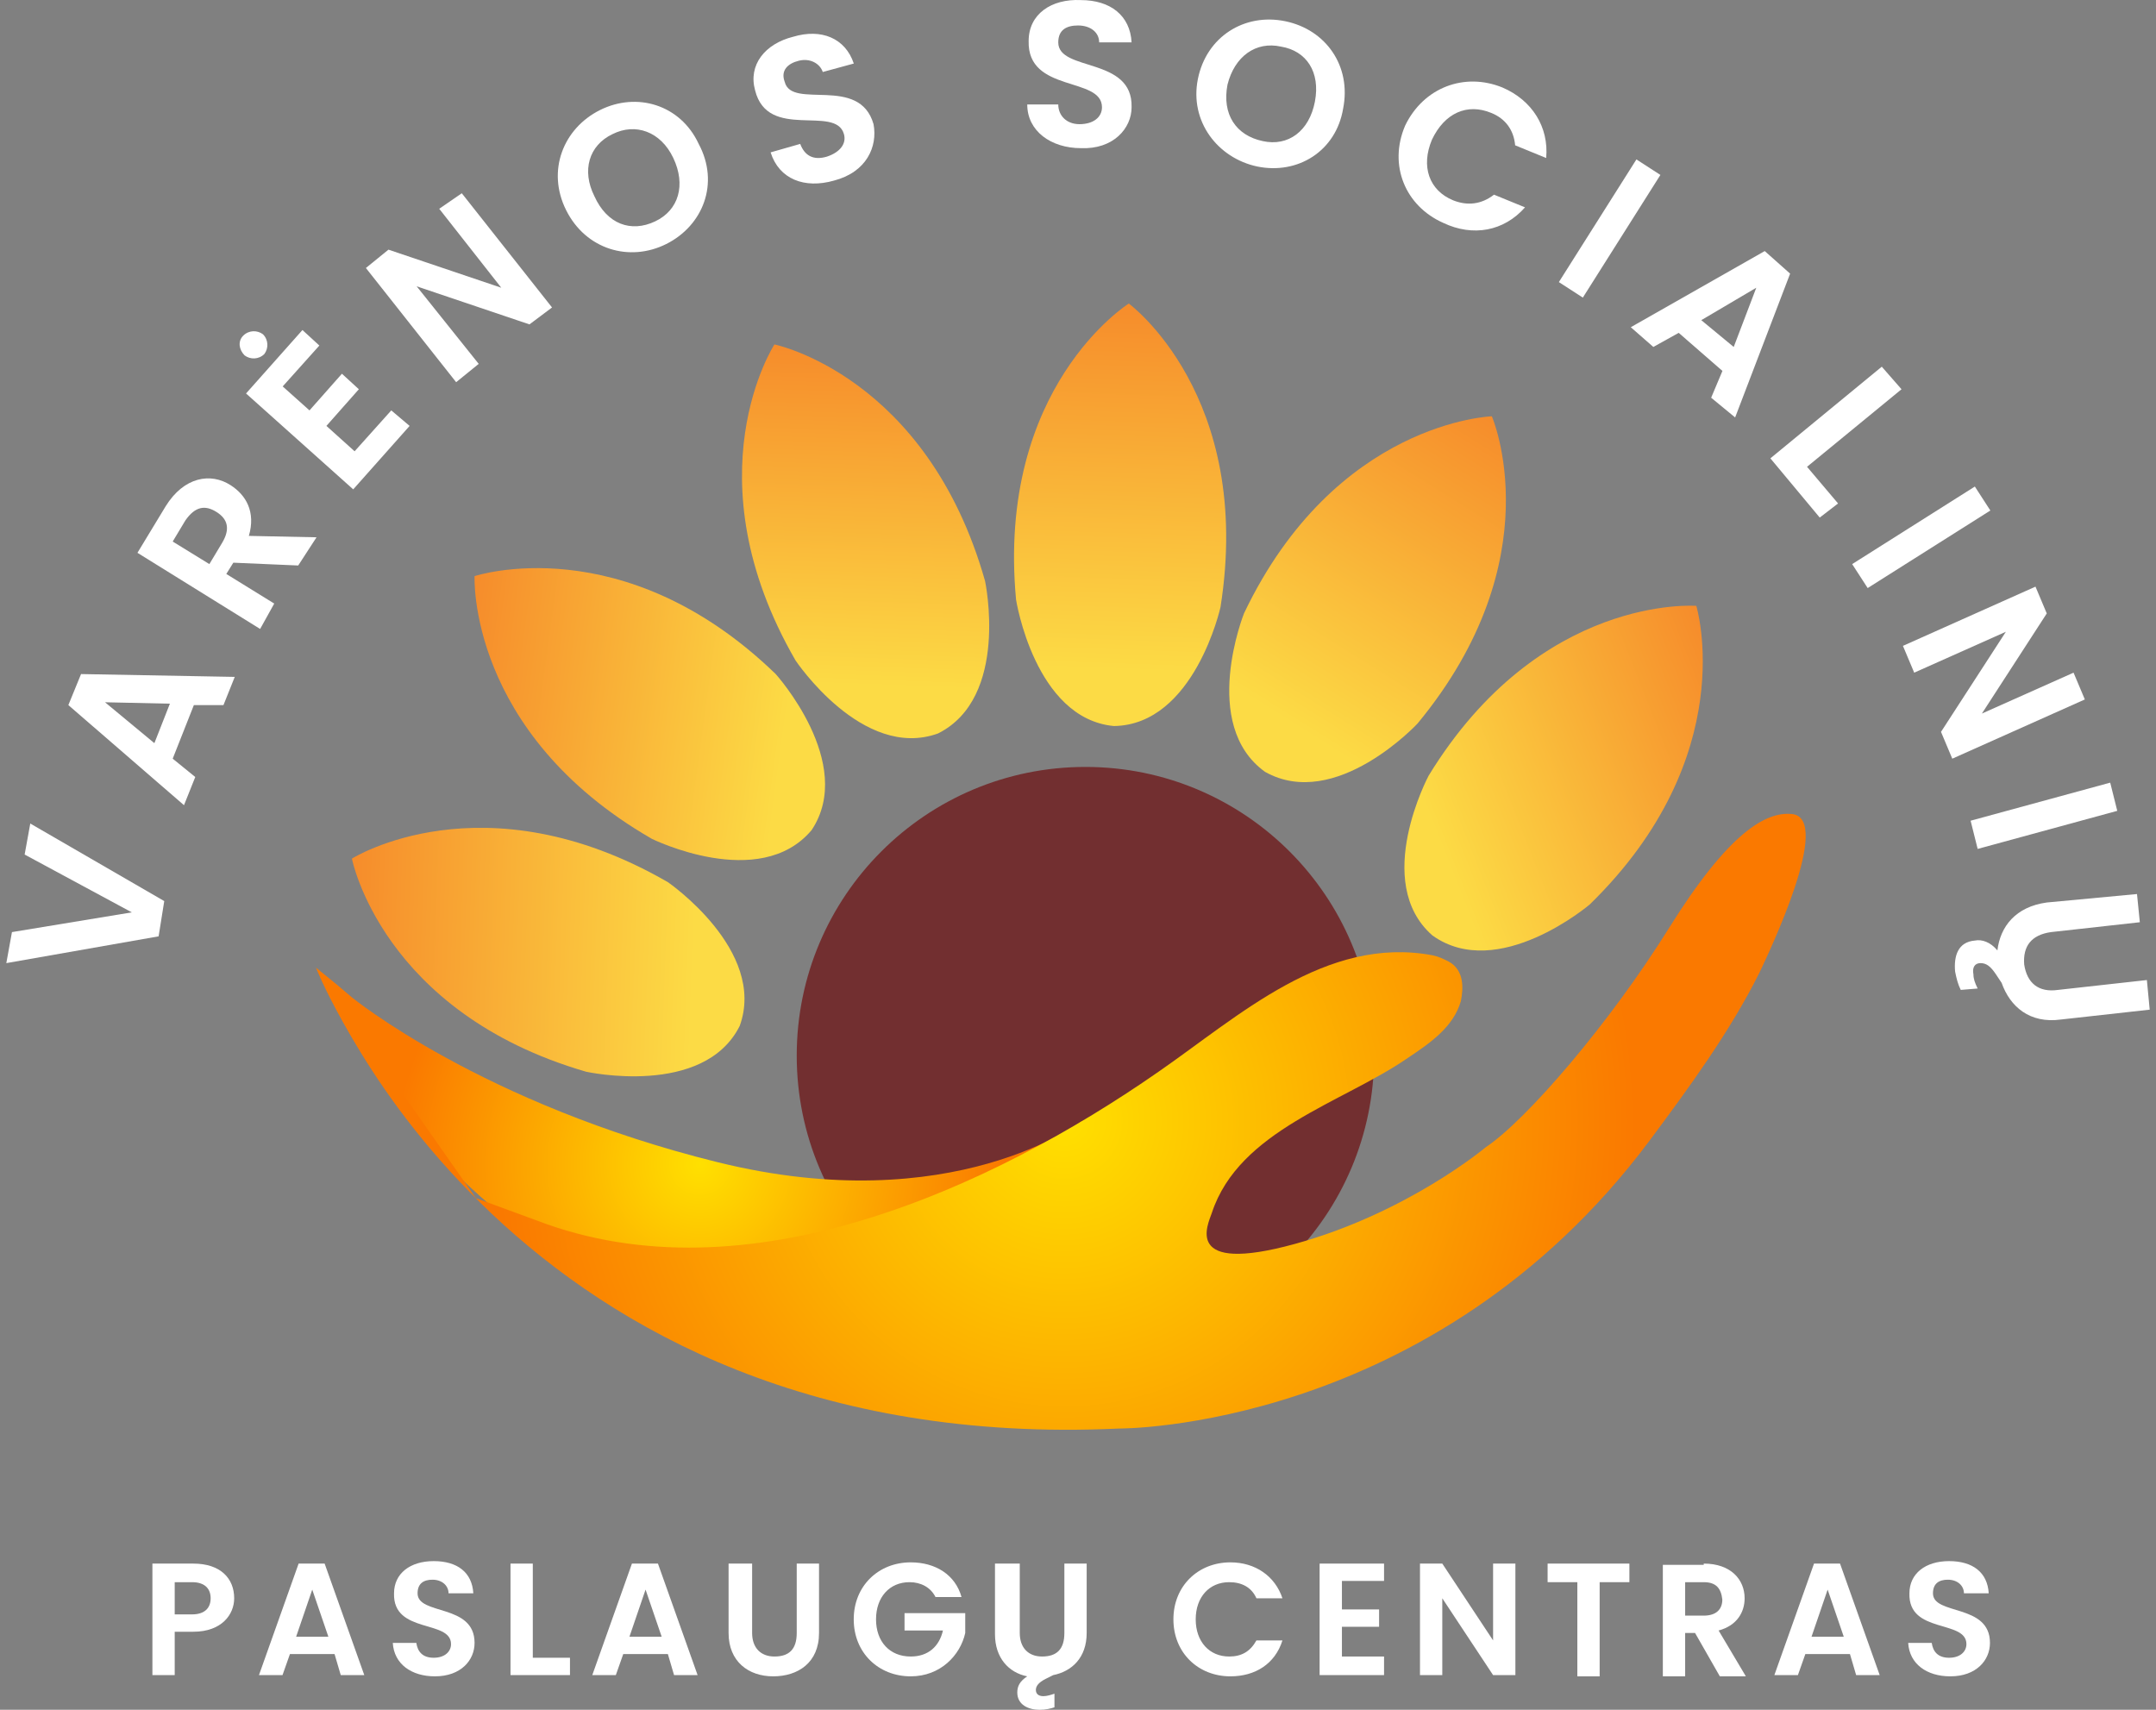 <svg width="174" height="138" viewBox="0 0 174 138" fill="none" xmlns="http://www.w3.org/2000/svg">
    <rect x="0" y="0" width="174" height="138" fill="#808080" stroke="none"/>
    <path d="M87.6 108.5C100.469 108.5 110.9 98.068 110.9 85.2C110.9 72.332 100.469 61.9 87.6 61.9C74.732 61.9 64.3 72.332 64.3 85.2C64.3 98.068 74.732 108.5 87.6 108.5Z"
          fill="#722F30"/>
    <path d="M91.1 24.5C91.1 24.5 80.4 31.2 82.001 48.4C82.001 48.4 83.501 58 89.9 58.6C96.4 58.5 98.501 49 98.501 49C101.2 31.9 91.1 24.5 91.1 24.5Z"
          fill="url(#paint0_linear_151_1229)"/>
    <path d="M62.501 27.8C62.501 27.8 55.6 38.4 64.201 53.3C64.201 53.3 69.6 61.4 75.701 59.2C81.501 56.3 79.501 46.9 79.501 46.9C74.8 30.3 62.501 27.8 62.501 27.8Z"
          fill="url(#paint1_linear_151_1229)"/>
    <path d="M28.401 69.3C28.401 69.3 30.8 81.7 47.3 86.5C47.3 86.5 56.8 88.6 59.7 82.8C61.901 76.7 53.901 71.2 53.901 71.2C39.001 62.6 28.401 69.3 28.401 69.3Z"
          fill="url(#paint2_linear_151_1229)"/>
    <path d="M38.3 46.5C38.3 46.5 37.7 59.1 52.6 67.7C52.6 67.7 61.3 72 65.501 67C69.1 61.6 62.6 54.4 62.6 54.4C50.3 42.5 38.3 46.5 38.3 46.5Z"
          fill="url(#paint3_linear_151_1229)"/>
    <path d="M120.4 33.6C120.4 33.6 107.8 34 100.4 49.5C100.4 49.5 96.8 58.5 102.1 62.3C107.8 65.5 114.4 58.4 114.4 58.4C125.4 45.1 120.4 33.6 120.4 33.6Z"
          fill="url(#paint4_linear_151_1229)"/>
    <path d="M136.901 48.9C136.901 48.9 124.301 47.9 115.301 62.6C115.301 62.6 110.701 71.2 115.601 75.5C120.901 79.3 128.301 73 128.301 73C140.601 61 136.901 48.9 136.901 48.9Z"
          fill="url(#paint5_linear_151_1229)"/>
    <path d="M87.3 90.5C87.3 90.5 76.9 98.5 57.901 93.8C38.901 89.1 28.401 80.5 28.401 80.5L27.101 79.4L25.5 78.1C25.5 78.1 28.101 84.8 34.901 92.7C41.7 100.6 57.401 110.1 61.6 109.6C64.001 109.4 72.9 106.2 80.001 103.6C85.4 101.8 88.501 96.1 87.3 90.5Z"
          fill="url(#paint6_radial_151_1229)"/>
    <path d="M26 79C26 79 41.2 117.6 90.3 115.3C90.3 115.3 115.6 115.5 133.1 92.1C136.3 87.8 139.6 83.3 142 78.5C142.7 77 148 66 144.6 65.7C142.5 65.5 139.5 67.2 134.7 74.9C129.9 82.6 123.2 90.4 119.9 92.6C119.9 92.6 113.6 97.9 104.5 100.4C95.4 102.9 97.501 98.8 97.8 97.9C100 91.2 108.4 89 113.6 85.4C115.4 84.2 117.3 82.9 117.9 80.8C118.1 79.8 118.2 78.3 116.9 77.6C116.5 77.4 116.1 77.2 115.6 77.1C107 75.5 100 82 93.501 86.5C80.001 95.9 60.2 105 43.3 98.5L38.401 96.7"
          fill="url(#paint7_radial_151_1229)"/>
    <path d="M1.989 68.972L2.444 66.469L13.256 72.728L12.801 75.573L0.51 77.735L0.965 75.231L10.638 73.638L1.989 68.972Z"
          fill="white"/>
    <path d="M15.646 56.909L13.938 61.234L15.759 62.713L14.849 64.989L5.517 56.909L6.541 54.405L18.946 54.633L18.035 56.909H15.646ZM8.476 56.681L12.459 59.982L13.711 56.795L8.476 56.681Z"
          fill="white"/>
    <path d="M13.369 40.863C14.849 38.473 17.011 38.131 18.604 39.156C19.856 39.952 20.653 41.318 20.084 43.253L25.546 43.366L24.067 45.642L18.832 45.415L18.263 46.325L22.132 48.715L20.994 50.764L11.093 44.618L13.369 40.863ZM14.963 42.001L13.938 43.708L16.897 45.529L17.922 43.822C18.604 42.684 18.377 41.887 17.466 41.318C16.556 40.749 15.759 40.863 14.963 42.001Z"
          fill="white"/>
    <path d="M19.743 28.686C19.288 28.23 19.174 27.548 19.629 27.092C20.084 26.637 20.767 26.637 21.222 26.979C21.677 27.434 21.677 28.117 21.336 28.572C20.881 29.027 20.198 29.027 19.743 28.686ZM25.774 27.889L22.815 31.189L24.978 33.124L27.595 30.165L28.961 31.417L26.343 34.376L28.619 36.424L31.578 33.124L33.058 34.376L28.506 39.497L19.857 31.758L24.409 26.637L25.774 27.889Z"
          fill="white"/>
    <path d="M37.268 15.598L44.552 24.816L42.731 26.182L33.627 23.109L38.634 29.369L36.813 30.848L29.53 21.63L31.351 20.15L40.455 23.223L35.448 16.85L37.268 15.598Z"
          fill="white"/>
    <path d="M53.77 19.695C50.811 21.175 47.283 20.15 45.69 16.964C44.097 13.777 45.462 10.363 48.421 8.884C51.38 7.404 54.908 8.429 56.388 11.615C58.095 14.802 56.729 18.216 53.77 19.695ZM52.86 17.874C54.794 16.964 55.364 14.915 54.339 12.753C53.315 10.591 51.267 9.908 49.446 10.819C47.511 11.729 46.942 13.777 47.966 15.826C48.99 18.102 50.925 18.785 52.86 17.874Z"
          fill="white"/>
    <path d="M67.313 14.574C64.923 15.257 62.874 14.46 62.192 12.298L64.582 11.615C64.923 12.526 65.606 12.981 66.744 12.639C67.768 12.298 68.337 11.615 68.109 10.819C67.427 8.429 61.964 11.387 60.94 7.291C60.371 5.242 61.736 3.535 64.013 2.966C66.289 2.283 68.223 3.08 68.906 5.128L66.402 5.811C66.175 5.128 65.378 4.673 64.468 4.901C63.557 5.128 62.988 5.697 63.33 6.608C63.899 8.884 69.361 6.039 70.499 10.022C70.841 11.843 69.93 13.891 67.313 14.574Z"
          fill="white"/>
    <path d="M87.228 11.957C84.838 11.957 82.904 10.591 82.904 8.429H85.407C85.407 9.339 86.09 10.022 87.114 10.022C88.252 10.022 88.935 9.453 88.935 8.656C88.935 6.153 82.904 7.518 83.017 3.307C83.017 1.145 84.838 -0.107 87.228 0.007C89.618 0.007 91.211 1.259 91.325 3.421H88.708C88.708 2.625 88.025 2.056 87.001 2.056C86.09 2.056 85.407 2.397 85.407 3.421C85.407 5.811 91.439 4.559 91.325 8.656C91.325 10.363 89.846 12.07 87.228 11.957Z"
          fill="white"/>
    <path d="M101.454 13.436C98.267 12.753 95.991 9.794 96.674 6.38C97.357 2.966 100.429 1.031 103.73 1.714C107.03 2.397 109.079 5.356 108.396 8.77C107.827 12.184 104.754 14.119 101.454 13.436ZM101.909 11.388C103.957 11.843 105.664 10.591 106.12 8.201C106.575 5.811 105.437 4.104 103.388 3.763C101.34 3.307 99.633 4.559 99.064 6.835C98.609 9.225 99.747 10.932 101.909 11.388Z"
          fill="white"/>
    <path d="M121.256 7.063C123.646 8.087 125.011 10.249 124.784 12.753L122.28 11.729C122.166 10.477 121.483 9.567 120.345 9.111C118.411 8.315 116.59 9.111 115.565 11.274C114.655 13.436 115.338 15.371 117.273 16.167C118.411 16.622 119.549 16.509 120.573 15.712L123.077 16.736C121.369 18.671 118.866 19.126 116.476 17.988C113.403 16.622 112.038 13.322 113.403 10.136C114.883 7.063 118.183 5.811 121.256 7.063Z"
          fill="white"/>
    <path d="M132.067 12.867L134.002 14.119L127.743 24.02L125.808 22.768L132.067 12.867Z" fill="white"/>
    <path d="M139.009 29.938L135.481 26.865L133.433 28.003L131.612 26.41L142.423 20.264L144.472 22.085L140.034 33.693L138.099 32.1L139.009 29.938ZM141.741 23.223L137.302 25.841L139.92 28.003L141.741 23.223Z"
          fill="white"/>
    <path d="M153.462 31.417L145.837 37.676L148.341 40.635L146.862 41.773L142.879 36.993L151.869 29.596L153.462 31.417Z"
          fill="white"/>
    <path d="M159.38 39.27L160.632 41.204L150.731 47.463L149.479 45.529L159.38 39.27Z" fill="white"/>
    <path d="M168.257 56.454L157.559 61.234L156.649 59.071L161.884 50.991L154.486 54.292L153.576 52.129L164.274 47.349L165.184 49.512L159.949 57.592L167.346 54.292L168.257 56.454Z"
          fill="white"/>
    <path d="M170.305 63.168L170.874 65.444L159.607 68.517L159.038 66.241L170.305 63.168Z" fill="white"/>
    <path d="M172.467 72.159L172.695 74.435L165.525 75.231C163.932 75.459 163.249 76.37 163.363 77.849C163.591 79.329 164.501 80.125 166.094 79.897L173.264 79.101L173.492 81.491L166.322 82.287C163.818 82.629 162.225 81.263 161.542 79.329L161.087 78.646C160.632 77.963 160.29 77.735 159.835 77.735C159.38 77.735 159.152 78.077 159.266 78.646C159.266 78.987 159.38 79.329 159.608 79.784L158.242 79.897C158.014 79.442 157.901 78.987 157.787 78.418C157.673 77.166 158.014 76.028 159.38 75.914C159.949 75.8 160.632 76.028 161.201 76.711C161.428 74.776 162.68 73.183 165.184 72.842L172.467 72.159Z"
          fill="white"/>
    <path d="M15.6 131.7H14.1V135.2H12.3V126.2H15.6C17.8 126.2 18.9 127.4 18.9 129C18.9 130.3 17.9 131.7 15.6 131.7ZM15.5 130.3C16.5 130.3 17 129.8 17 129C17 128.2 16.5 127.7 15.5 127.7H14.1V130.3H15.5Z"
          fill="white"/>
    <path d="M27 133.5H23.4L22.8 135.2H20.9L24.1 126.2H26.2L29.4 135.2H27.5L27 133.5ZM25.2 128.3L23.9 132.1H26.5L25.2 128.3Z"
          fill="white"/>
    <path d="M35.1 135.3C33.2 135.3 31.8 134.3 31.7 132.6H33.6C33.7 133.3 34.1 133.8 35 133.8C35.9 133.8 36.4 133.3 36.4 132.7C36.4 130.7 31.7 131.9 31.8 128.6C31.8 127 33.1 126 35 126C36.9 126 38.1 126.9 38.2 128.6H36.2C36.2 128 35.7 127.5 34.9 127.5C34.2 127.5 33.7 127.8 33.7 128.6C33.7 130.4 38.3 129.4 38.3 132.6C38.3 134 37.2 135.3 35.1 135.3Z"
          fill="white"/>
    <path d="M43 126.2V133.8H46V135.2H41.2V126.2H43Z" fill="white"/>
    <path d="M53.9 133.5H50.3L49.7 135.2H47.8L51 126.2H53.1L56.3 135.2H54.4L53.9 133.5ZM52.1 128.3L50.8 132.1H53.4L52.1 128.3Z"
          fill="white"/>
    <path d="M58.9 126.2H60.7V131.8C60.7 133 61.4 133.7 62.5 133.7C63.7 133.7 64.3 133.1 64.3 131.8V126.2H66.1V131.8C66.1 134.2 64.4 135.3 62.4 135.3C60.4 135.3 58.8 134.1 58.8 131.8V126.2H58.9Z"
          fill="white"/>
    <path d="M77.6 128.9H75.5C75.1 128.1 74.3 127.7 73.4 127.7C71.8 127.7 70.7 128.9 70.7 130.7C70.7 132.5 71.8 133.7 73.5 133.7C74.9 133.7 75.8 132.9 76.1 131.6H73V130.2H77.9V131.8C77.5 133.6 75.9 135.3 73.5 135.3C70.9 135.3 68.9 133.4 68.9 130.7C68.9 128 70.9 126.1 73.5 126.1C75.5 126.1 77.1 127.1 77.6 128.9Z"
          fill="white"/>
    <path d="M80.5 126.2H82.3V131.8C82.3 133 83 133.7 84.1 133.7C85.3 133.7 85.9 133.1 85.9 131.8V126.2H87.7V131.8C87.7 133.8 86.5 134.9 85 135.2L84.4 135.5C83.8 135.8 83.6 136.1 83.6 136.4C83.6 136.7 83.8 136.9 84.2 136.9C84.5 136.9 84.8 136.8 85.1 136.7V137.8C84.8 137.9 84.4 138 83.9 138C83 138 82.1 137.6 82.1 136.6C82.1 136.1 82.3 135.7 82.9 135.3C81.4 135 80.3 133.8 80.3 131.9V126.2H80.5Z"
          fill="white"/>
    <path d="M99.3 126.1C101.3 126.1 102.9 127.2 103.5 129H101.4C101 128.1 100.2 127.7 99.2 127.7C97.6 127.7 96.5 128.9 96.5 130.7C96.5 132.5 97.6 133.7 99.2 133.7C100.2 133.7 100.9 133.3 101.4 132.4H103.5C102.9 134.3 101.3 135.3 99.3 135.3C96.7 135.3 94.7 133.4 94.7 130.7C94.7 128 96.7 126.1 99.3 126.1Z"
          fill="white"/>
    <path d="M111.7 127.6H108.3V129.9H111.3V131.3H108.3V133.7H111.7V135.2H106.5V126.2H111.7V127.6Z" fill="white"/>
    <path d="M122.3 126.2V135.2H120.5L116.4 129V135.2H114.6V126.2H116.4L120.5 132.4V126.2H122.3Z" fill="white"/>
    <path d="M124.9 126.2H131.5V127.7H129.1V135.3H127.3V127.7H124.9V126.2Z" fill="white"/>
    <path d="M137.5 126.2C139.7 126.2 140.8 127.5 140.8 129C140.8 130.1 140.2 131.2 138.7 131.6L140.9 135.3H138.8L136.8 131.8H136V135.3H134.2V126.3H137.5V126.2ZM137.5 127.7H136V130.4H137.5C138.5 130.4 139 129.9 139 129.1C138.9 128.2 138.5 127.7 137.5 127.7Z"
          fill="white"/>
    <path d="M149.3 133.5H145.7L145.1 135.2H143.2L146.4 126.2H148.5L151.7 135.2H149.8L149.3 133.5ZM147.5 128.3L146.2 132.1H148.8L147.5 128.3Z"
          fill="white"/>
    <path d="M157.4 135.3C155.5 135.3 154.1 134.3 154 132.6H155.9C156 133.3 156.4 133.8 157.3 133.8C158.2 133.8 158.7 133.3 158.7 132.7C158.7 130.7 154 131.9 154.1 128.6C154.1 127 155.4 126 157.3 126C159.2 126 160.4 126.9 160.5 128.6H158.5C158.5 128 158 127.5 157.2 127.5C156.5 127.5 156 127.8 156 128.6C156 130.4 160.6 129.4 160.6 132.6C160.6 134 159.5 135.3 157.4 135.3Z"
          fill="white"/>
    <defs>
        <linearGradient id="paint0_linear_151_1229" x1="89.865" y1="58.52" x2="91.072" y2="24.462"
                        gradientUnits="userSpaceOnUse">
            <stop offset="0.13" stop-color="#FCDB45"/>
            <stop offset="1" stop-color="#F68C2B"/>
        </linearGradient>
        <linearGradient id="paint1_linear_151_1229" x1="69.299" y1="59.415" x2="70.41" y2="28.048"
                        gradientUnits="userSpaceOnUse">
            <stop offset="0.13" stop-color="#FCDB45"/>
            <stop offset="1" stop-color="#F68C2B"/>
        </linearGradient>
        <linearGradient id="paint2_linear_151_1229" x1="60.167" y1="77.403" x2="28.143" y2="76.266"
                        gradientUnits="userSpaceOnUse">
            <stop offset="0.13" stop-color="#FCDB45"/>
            <stop offset="1" stop-color="#F68C2B"/>
        </linearGradient>
        <linearGradient id="paint3_linear_151_1229" x1="67.231" y1="59.731" x2="37.111" y2="55.618"
                        gradientUnits="userSpaceOnUse">
            <stop offset="0.13" stop-color="#FCDB45"/>
            <stop offset="1" stop-color="#F68C2B"/>
        </linearGradient>
        <linearGradient id="paint4_linear_151_1229" x1="102.177" y1="62.368" x2="120.251" y2="33.478"
                        gradientUnits="userSpaceOnUse">
            <stop offset="0.13" stop-color="#FCDB45"/>
            <stop offset="1" stop-color="#F68C2B"/>
        </linearGradient>
        <linearGradient id="paint5_linear_151_1229" x1="112.218" y1="68.664" x2="140.36" y2="57.603"
                        gradientUnits="userSpaceOnUse">
            <stop offset="0.13" stop-color="#FCDB45"/>
            <stop offset="1" stop-color="#F68C2B"/>
        </linearGradient>
        <radialGradient id="paint6_radial_151_1229" cx="0" cy="0" r="1" gradientUnits="userSpaceOnUse"
                        gradientTransform="translate(56.492 93.957) rotate(180) scale(24.639 24.639)">
            <stop stop-color="#FFE000"/>
            <stop offset="1" stop-color="#FA7900"/>
        </radialGradient>
        <radialGradient id="paint7_radial_151_1229" cx="0" cy="0" r="1" gradientUnits="userSpaceOnUse"
                        gradientTransform="translate(85.898 90.472) rotate(180) scale(45.871 45.871)">
            <stop stop-color="#FFE000"/>
            <stop offset="1" stop-color="#FA7900"/>
        </radialGradient>
    </defs>
</svg>
